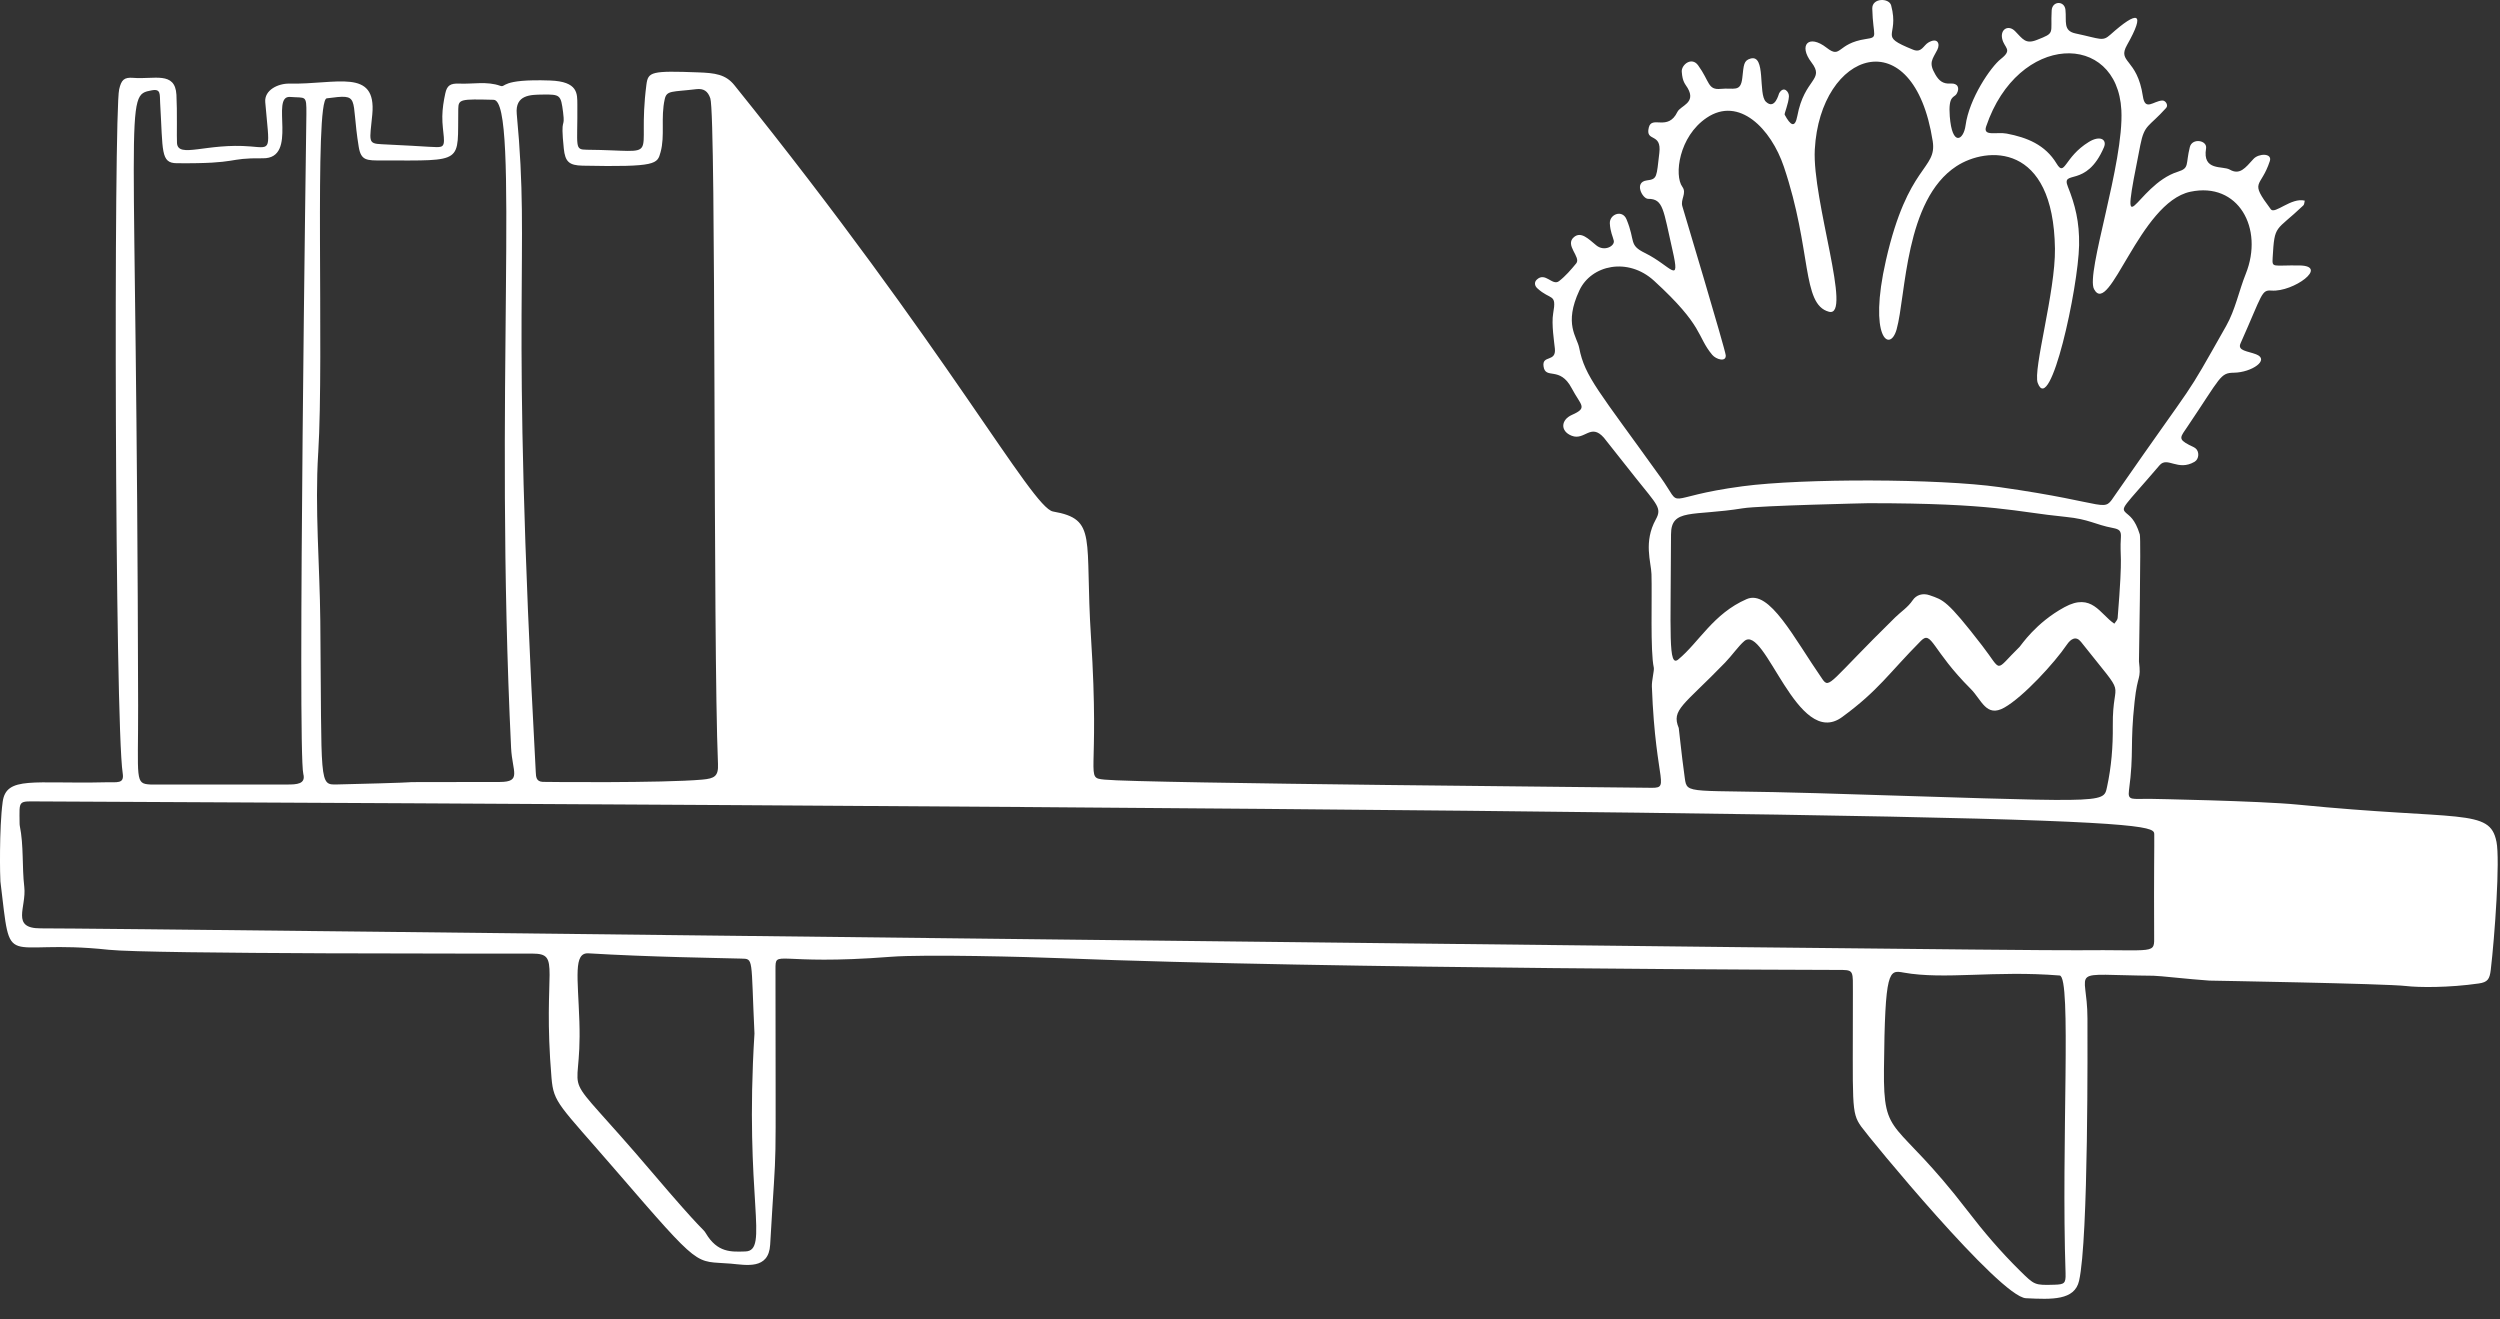 <?xml version="1.0" encoding="utf-8"?>
<svg xmlns="http://www.w3.org/2000/svg" fill="none" height="100%" overflow="visible" preserveAspectRatio="none" style="display: block;" viewBox="0 0 108 57" width="100%">
<rect x="0" y="0" width="108" height="57" fill="#333333" stroke="none"/>
<path d="M107.845 36.355C107.558 34.907 106.306 35.456 99.279 34.761C97.614 34.596 92.899 34.51 92.873 34.51C92.112 34.5 91.91 34.608 91.971 34.147C92.193 32.488 92.009 32.197 92.215 30.307C92.348 29.071 92.502 29.416 92.403 28.568C92.398 28.525 92.5 23.288 92.439 23.088C92.23 22.406 91.979 22.284 91.855 22.167C91.595 21.924 91.716 21.944 93.293 20.1C93.634 19.703 94.076 20.373 94.804 19.95C95.006 19.833 95.023 19.493 94.835 19.358C94.756 19.302 94.661 19.269 94.572 19.222C94.073 18.96 94.191 18.886 94.508 18.416C95.949 16.28 95.906 16.108 96.507 16.101C97.27 16.091 98.077 15.543 97.463 15.306C97.101 15.165 96.647 15.158 96.79 14.836C97.749 12.687 97.685 12.519 98.131 12.553C99.071 12.624 100.634 11.487 99.333 11.467C98.171 11.45 98.152 11.593 98.179 11.128C98.262 9.661 98.296 10.025 99.505 8.873C99.551 8.83 99.546 8.737 99.565 8.668C98.983 8.52 98.272 9.271 98.1 9.042C97.144 7.764 97.664 8.161 98.057 6.957C98.171 6.606 97.573 6.621 97.351 6.866C96.991 7.263 96.757 7.574 96.326 7.327C96.022 7.15 95.136 7.404 95.302 6.411C95.361 6.058 94.704 5.946 94.601 6.353C94.411 7.107 94.596 7.258 94.091 7.416C92.223 7.996 91.496 11.106 92.461 6.271C92.645 5.352 92.817 5.51 93.578 4.662C93.683 4.545 93.554 4.332 93.406 4.342C93.025 4.367 92.669 4.81 92.573 4.163C92.328 2.501 91.451 2.717 91.888 1.944C92.702 0.505 92.36 0.431 91.165 1.5C90.826 1.803 90.757 1.678 89.662 1.445C89.117 1.329 89.279 0.928 89.228 0.424C89.186 0.021 88.656 0.032 88.632 0.452C88.575 1.482 88.806 1.406 87.99 1.726C87.501 1.919 87.385 1.686 87.052 1.347C86.762 1.051 86.403 1.264 86.494 1.674C86.585 2.085 86.964 2.134 86.437 2.547C86.002 2.888 85.068 4.254 84.912 5.42C84.826 6.062 84.33 6.348 84.23 5.022C84.16 4.108 84.424 4.225 84.523 4.06C84.678 3.802 84.574 3.587 84.268 3.609C83.939 3.633 83.766 3.49 83.609 3.222C83.303 2.702 83.477 2.575 83.693 2.149C83.826 1.886 83.701 1.601 83.297 1.842C83.094 1.963 83.011 2.295 82.646 2.147C81.081 1.513 82.071 1.64 81.698 0.234C81.611 -0.097 80.87 -0.099 80.882 0.372C80.913 1.603 81.17 1.601 80.598 1.687C79.338 1.877 79.551 2.561 78.915 2.066C78.133 1.455 77.683 1.946 78.252 2.691C78.85 3.472 77.951 3.368 77.644 5.012C77.543 5.549 77.35 5.423 77.098 4.955C77.073 4.91 77.263 4.488 77.282 4.165C77.294 3.972 77.056 3.682 76.858 4.031C76.837 4.068 76.676 4.764 76.287 4.395C75.941 4.066 76.304 2.327 75.617 2.532C75.326 2.618 75.33 2.799 75.268 3.362C75.198 4.004 74.903 3.782 74.34 3.839C73.767 3.897 73.869 3.526 73.359 2.822C73.08 2.437 72.632 2.796 72.652 3.097C72.683 3.543 72.8 3.624 72.906 3.803C73.286 4.456 72.597 4.559 72.463 4.836C72.051 5.688 71.359 4.972 71.228 5.508C71.068 6.16 71.793 5.704 71.683 6.61C71.559 7.646 71.602 7.738 71.147 7.793C70.574 7.862 70.951 8.59 71.199 8.59C71.862 8.588 71.853 9.06 72.251 10.802C72.608 12.365 72.191 11.485 71.065 10.931C70.345 10.578 70.664 10.435 70.266 9.476C70.084 9.037 69.524 9.256 69.545 9.653C69.566 10.027 69.67 10.199 69.715 10.395C69.769 10.627 69.31 10.885 68.961 10.6C68.622 10.324 68.307 9.987 67.999 10.239C67.575 10.588 68.318 11.106 68.092 11.379C67.865 11.653 67.629 11.93 67.35 12.145C67.061 12.368 66.756 11.726 66.386 12.083C66.273 12.191 66.293 12.345 66.41 12.452C66.994 12.993 67.257 12.647 67.097 13.539C67.016 13.992 67.147 14.815 67.171 15.063C67.229 15.66 66.615 15.324 66.68 15.82C66.759 16.423 67.381 15.789 67.899 16.775C68.293 17.524 68.614 17.611 67.906 17.924C67.429 18.135 67.393 18.626 67.896 18.824C68.458 19.047 68.716 18.261 69.287 18.908C69.309 18.933 70.626 20.6 70.645 20.624C71.598 21.822 71.804 21.945 71.53 22.441C70.994 23.412 71.328 24.283 71.344 24.802C71.374 25.768 71.289 28.149 71.444 28.841C71.471 28.958 71.351 29.394 71.361 29.659C71.524 34.045 72.256 34.053 71.174 34.031C70.587 34.017 49.321 33.841 47.722 33.68C46.827 33.59 47.526 33.64 47.131 27.532C46.852 23.223 47.425 22.433 45.491 22.097C44.572 21.937 40.942 15.128 31.724 3.678C31.347 3.209 30.881 3.153 30.17 3.127C28.135 3.051 27.998 3.098 27.925 3.656C27.487 7.055 28.719 6.497 25.36 6.469C24.795 6.464 24.959 6.378 24.941 4.503C24.936 4.056 24.984 3.52 23.762 3.478C21.579 3.402 21.871 3.801 21.61 3.707C21.028 3.5 20.43 3.638 19.84 3.612C19.452 3.595 19.31 3.696 19.237 4.034C19.166 4.358 19.113 4.692 19.108 5.024C19.098 5.726 19.315 6.274 19.039 6.339C18.845 6.384 18.721 6.335 16.493 6.231C15.871 6.203 15.973 6.107 16.083 4.943C16.272 2.925 14.53 3.654 12.502 3.612C12.02 3.602 11.413 3.886 11.459 4.414C11.639 6.509 11.766 6.407 10.827 6.327C8.93 6.168 7.695 6.856 7.646 6.183C7.629 5.949 7.66 4.802 7.622 4.096C7.567 3.062 6.65 3.439 5.754 3.363C5.359 3.331 5.242 3.452 5.148 3.859C4.909 4.882 4.96 31.225 5.301 33.406C5.375 33.879 5.064 33.782 4.549 33.795C1.459 33.87 0.269 33.513 0.116 34.638C-0.041 35.793 0.001 37.945 0.018 38.08C0.504 42.077 0.039 40.527 4.695 41.03C6.454 41.22 21.867 41.192 22.992 41.195C24.277 41.197 23.43 41.858 23.825 46.564C23.917 47.66 24.14 47.709 26.607 50.567C30.363 54.919 29.983 54.454 31.565 54.589C32.23 54.647 33.208 54.863 33.271 53.773C33.572 48.523 33.501 51.988 33.501 41.88C33.501 40.982 33.486 41.724 38.475 41.334C39.938 41.22 44.434 41.337 45.915 41.397C57.402 41.857 79.594 41.902 79.611 41.902C80.079 41.914 80.045 42.005 80.045 42.857C80.049 47.772 79.959 48.039 80.401 48.664C80.748 49.157 86.395 56.028 87.52 56.083C88.646 56.138 89.623 56.181 89.816 55.331C90.228 53.517 90.178 44.904 90.178 43.996C90.178 41.743 89.197 42.12 93.032 42.152C93.291 42.154 94.517 42.298 95.445 42.362C95.471 42.363 103.06 42.492 103.943 42.596C104.494 42.661 105.782 42.673 107.084 42.486C107.463 42.431 107.553 42.305 107.601 41.897C107.772 40.442 108.008 37.166 107.847 36.357L107.845 36.355ZM71.718 20.593C69.071 16.898 68.46 16.272 68.222 15.031C68.13 14.549 67.545 14.009 68.23 12.544C68.745 11.444 70.329 11.098 71.457 12.131C73.629 14.12 73.287 14.513 73.968 15.329C74.138 15.531 74.572 15.653 74.552 15.35C74.538 15.118 72.687 8.944 72.68 8.92C72.582 8.615 72.882 8.35 72.677 8.07C72.319 7.579 72.522 5.901 73.729 5.088C75.127 4.145 76.509 5.559 77.063 7.202C78.283 10.824 77.824 13.146 79.007 13.467C80.042 13.749 78.281 8.64 78.399 6.46C78.629 2.196 82.668 0.798 83.493 6.097C83.687 7.34 82.423 7.073 81.473 11.242C80.704 14.613 81.646 15.262 81.935 14.225C82.34 12.771 82.284 8.634 84.52 7.179C85.827 6.327 88.711 6.138 88.774 10.744C88.799 12.592 87.816 15.972 88.03 16.544C88.573 17.997 89.781 12.445 89.817 10.594C89.836 9.584 89.643 8.84 89.333 8.067C89.024 7.298 90.126 8.161 90.892 6.358C91.03 6.032 90.731 5.829 90.236 6.133C89.162 6.793 89.208 7.668 88.845 7.067C88.351 6.25 87.564 5.939 86.69 5.771C86.257 5.689 85.65 5.91 85.802 5.462C87.176 1.405 91.464 1.349 91.643 4.758C91.763 7.034 90.098 11.808 90.463 12.491C91.127 13.733 92.426 8.752 94.621 8.284C96.695 7.843 97.806 9.864 97.017 11.83C96.718 12.574 96.569 13.376 96.168 14.085C94.225 17.52 95.122 15.985 91.406 21.336C90.797 22.212 91.382 21.751 86.364 21.042C83.763 20.675 77.886 20.661 75.284 21.006C71.678 21.484 72.785 22.078 71.721 20.593H71.718ZM91.34 26.944C90.715 26.524 90.369 25.584 89.183 26.231C87.942 26.906 87.316 27.874 87.248 27.942C86.129 29.035 86.528 29.053 85.63 27.892C84.097 25.906 83.952 25.925 83.365 25.716C83.061 25.607 82.781 25.701 82.626 25.933C82.42 26.24 82.123 26.424 81.872 26.671C79.041 29.448 79.04 29.79 78.727 29.338C77.484 27.545 76.445 25.452 75.456 25.881C74.015 26.506 73.397 27.748 72.502 28.488C72.061 28.854 72.177 27.42 72.188 23.089C72.19 21.945 73.111 22.312 75.297 21.957C76.015 21.842 80.686 21.738 80.71 21.738C86.217 21.738 87.014 22.109 89.235 22.329C90.268 22.432 90.488 22.66 91.287 22.811C91.551 22.861 91.64 22.933 91.623 23.203C91.563 24.169 91.729 23.674 91.482 26.703C91.475 26.787 91.389 26.863 91.338 26.944H91.34ZM91.273 31.356C91.282 32.246 91.213 33.126 91.023 33.999C90.858 34.751 91.037 34.642 78.475 34.265C72.895 34.097 72.884 34.353 72.783 33.616C72.625 32.478 72.533 31.473 72.522 31.449C72.191 30.652 72.728 30.479 74.524 28.624C74.813 28.326 75.103 27.909 75.352 27.696C76.249 26.927 77.64 32.396 79.58 30.977C81.162 29.819 81.581 29.099 82.987 27.681C83.453 27.212 83.454 28.083 85.132 29.757C85.612 30.236 85.802 31.007 86.582 30.571C87.403 30.112 88.76 28.629 89.285 27.854C89.465 27.588 89.688 27.464 89.899 27.729C92.007 30.394 91.25 29.118 91.273 31.356ZM23.447 4.084C24.201 4.077 24.23 4.098 24.325 4.848C24.426 5.642 24.201 4.929 24.356 6.42C24.415 6.985 24.582 7.145 25.168 7.157C28.394 7.222 28.395 7.083 28.537 6.571C28.733 5.862 28.535 5.084 28.718 4.276C28.804 3.896 29.038 3.978 30.08 3.852C30.396 3.814 30.581 3.936 30.686 4.25C30.944 5.028 30.796 27.74 31.017 33.006C31.04 33.53 30.872 33.631 30.342 33.679C28.633 33.833 23.527 33.782 23.445 33.777C23.167 33.761 23.155 33.569 23.145 33.353C22.003 12.28 22.924 11.275 22.324 4.924C22.245 4.086 22.932 4.091 23.447 4.086V4.084ZM13.747 19.573C14.005 15.369 13.569 4.319 14.115 4.248C15.609 4.053 15.139 4.157 15.497 6.345C15.596 6.948 15.849 6.932 16.503 6.932C20.111 6.934 19.759 7.077 19.797 4.705C19.805 4.281 19.898 4.276 21.325 4.311C22.472 4.34 21.341 17.035 22.079 32.309C22.129 33.337 22.551 33.778 21.595 33.781C14.594 33.802 20.752 33.741 14.576 33.888C13.763 33.909 13.906 33.946 13.837 26.826C13.813 24.407 13.598 21.987 13.746 19.572L13.747 19.573ZM6.56 3.902C6.961 3.823 6.897 4.087 6.918 4.444C7.042 6.546 6.932 7.045 7.636 7.051C10.411 7.077 9.745 6.817 11.354 6.838C12.917 6.86 11.652 4.117 12.532 4.188C13.212 4.242 13.242 4.083 13.236 4.925C13.236 4.961 12.846 32.419 13.104 33.438C13.215 33.874 12.819 33.891 12.408 33.891H6.505C5.816 33.855 5.973 33.723 5.967 30.484C5.91 3.887 5.324 4.144 6.56 3.901V3.902ZM32.198 54.063C31.595 54.081 30.996 54.126 30.491 53.276C30.355 53.047 30.444 53.317 28.177 50.652C23.872 45.591 25.159 47.999 25.029 44.126C24.965 42.208 24.764 41.143 25.424 41.184C28.041 41.343 31.023 41.383 32.007 41.411C32.572 41.426 32.436 41.334 32.593 44.648C32.149 51.758 33.252 54.034 32.197 54.063H32.198ZM89.232 55.021C89.246 55.441 89.179 55.488 88.753 55.5C87.889 55.525 87.896 55.519 87.259 54.892C86.44 54.085 85.698 53.218 84.999 52.306C81.841 48.189 81.356 49.287 81.387 46.181C81.43 41.858 81.602 41.901 82.239 42.016C84.006 42.333 86.195 41.916 88.977 42.142C89.504 42.185 89.04 49.365 89.233 55.022L89.232 55.021ZM93.059 40.4C93.064 41.257 93.188 41.012 89.73 41.051C86.581 41.087 4.905 40.093 1.758 40.105C0.453 40.109 1.152 39.198 1.049 38.315C0.946 37.431 1.031 36.54 0.853 35.664C0.846 35.626 0.847 35.585 0.846 35.545C0.838 34.546 0.765 34.617 1.712 34.622C93.019 35.05 93.056 35.465 93.064 36.049C93.071 36.562 93.045 37.698 93.059 40.401V40.4Z" fill="white" id="vector_14"/>
</svg>
